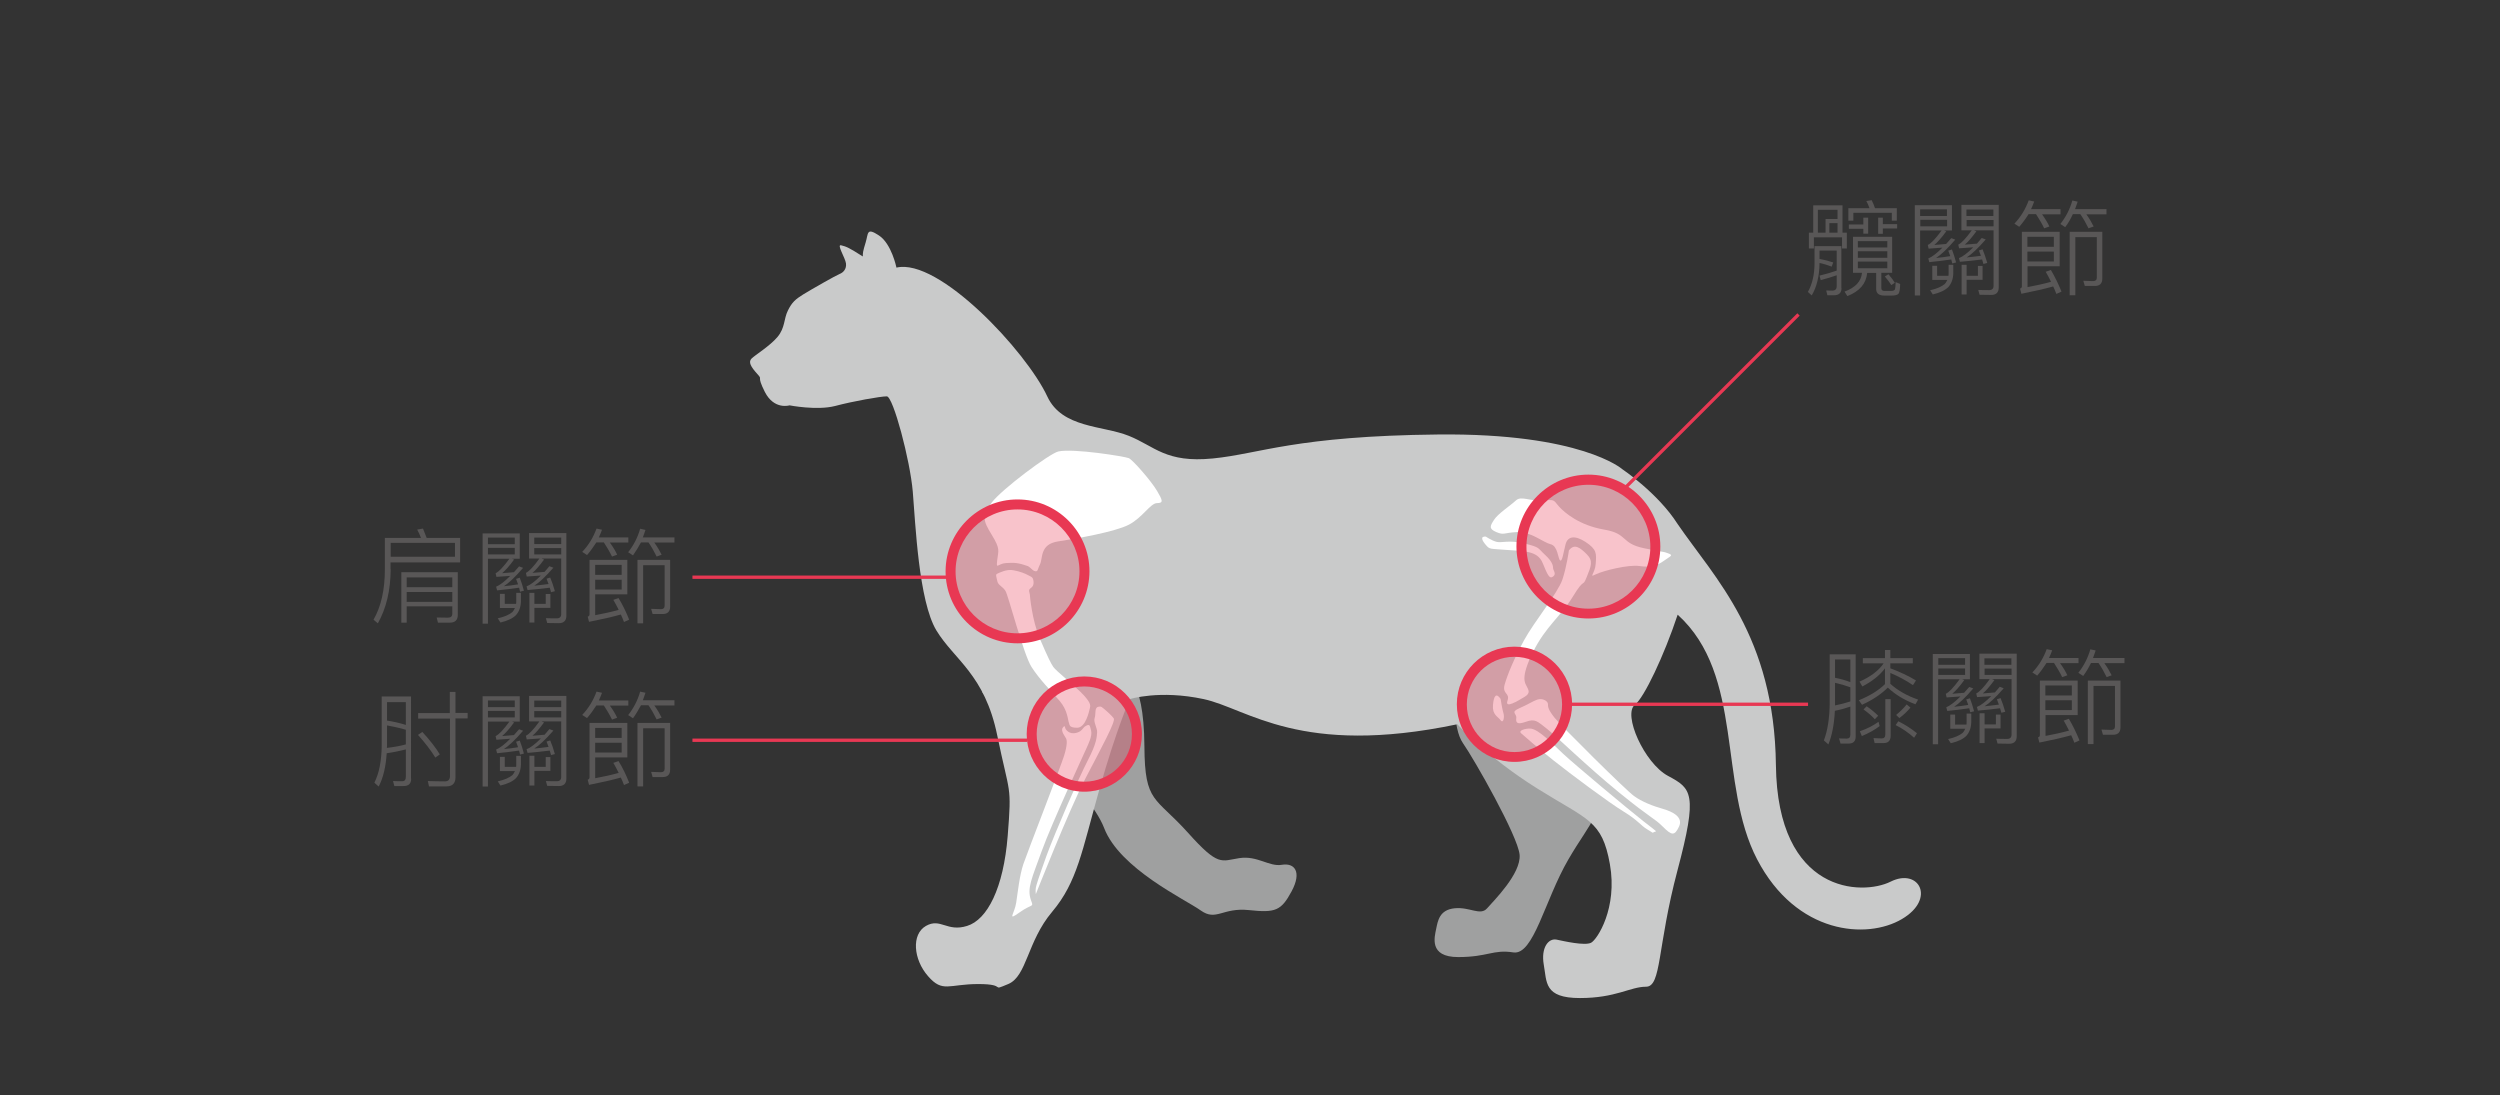 <?xml version="1.0" encoding="utf-8"?>
<!-- Generator: Adobe Illustrator 21.0.0, SVG Export Plug-In . SVG Version: 6.00 Build 0)  -->
<svg version="1.1" id="圖層_1" xmlns="http://www.w3.org/2000/svg" xmlns:xlink="http://www.w3.org/1999/xlink" x="0px" y="0px"
	 viewBox="0 0 1501.2 657.7" style="enable-background:new 0 0 1501.2 657.7;" xml:space="preserve">
<rect x="0" y="0" width="1501.2" height="657.7" fill="#333333" stroke="none"/>
<style type="text/css">
	.st0{fill:#9FA0A0;}
	.st1{fill:#D4E0ED;}
	.st2{fill:#40220F;}
	.st3{fill:url(#SVGID_1_);}
	.st4{fill:#6A3906;}
	.st5{fill:#F8B62D;}
	.st6{fill:#F39800;}
	.st7{fill:#D70051;}
	.st8{fill:#BC002E;}
	.st9{fill:#E83853;}
	.st10{fill:#A48B78;}
	.st11{fill:#C30D23;}
	.st12{fill:#E83828;}
	.st13{fill:#595757;}
	.st14{fill:#898989;}
	.st15{fill:none;stroke:#595757;stroke-width:8;stroke-miterlimit:10;}
	.st16{fill:none;stroke:#898989;stroke-width:8;stroke-miterlimit:10;}
	.st17{fill:none;stroke:#E83828;stroke-width:0.5;stroke-miterlimit:10;}
	.st18{fill:#AB927E;}
	.st19{fill:#DCDDDD;}
	.st20{fill:#EB6102;}
	.st21{fill:#9E846F;}
	.st22{fill:none;stroke:#AB927E;stroke-width:0.75;stroke-miterlimit:10;}
	.st23{fill:none;}
	.st24{fill:#EFEFEF;}
	.st25{fill:#7F4F21;}
	.st26{fill:#864C3A;}
	.st27{fill:#9F6641;}
	.st28{fill:#FFB987;}
	.st29{fill:#DF9A58;}
	.st30{fill:#C9CACA;}
	.st31{fill:#727171;}
	.st32{fill:#3E3A39;}
	.st33{fill:#FFFFFF;}
	.st34{opacity:0.3;fill:#E83853;}
	.st35{fill:#0B5F77;}
	.st36{fill:#FF853A;}
	.st37{fill:#FF7F58;}
	.st38{fill:#FF9672;}
	.st39{fill:url(#SVGID_2_);}
	.st40{opacity:0.5;}
	.st41{fill:none;stroke:#40220F;stroke-miterlimit:10;}
	.st42{fill:#FF6058;}
</style>
<g>
	<g>
		<g>
			<path class="st13" d="M234.6,341.9c-0.1,12.6-2.6,23.3-7.7,32.4l-2.6-2.2c4.5-7.8,6.8-17.9,6.8-30.1v-19h21.7
				c-0.7-1.9-1.5-3.5-2.3-5l3.5-0.6c0.7,1.7,1.4,3.5,2.2,5.6h20.1v14.7h-41.8V341.9z M234.6,326v8.3h38.6V326H234.6z M244.2,373.9
				H241v-30.3h33.9v25.6c0,3.1-1.6,4.7-4.8,4.7H263l-0.8-3.1l6.8,0.1c1.7,0,2.6-0.8,2.6-2.4v-4.4h-27.4V373.9z M271.6,346.7h-27.4
				v5.9h27.4V346.7z M244.2,361.4h27.4v-5.9h-27.4V361.4z"/>
			<path class="st13" d="M312.2,335.5h-4.8l1.3,0.5c-2.9,4-5.4,6.7-7.2,8.2l7.1-0.6c1-1.1,2.1-2.3,3.1-3.5l2.4,0.9
				c-4.7,5.5-8.6,9.1-11.5,11c2.5-0.2,5.3-0.6,8.5-1.1c-0.4-1.2-0.8-2.3-1.2-3.3l2.2-0.7c0.9,2.2,1.7,4.9,2.5,7.8l-2.3,0.6
				c-0.2-0.9-0.4-1.6-0.6-2.4c-4.7,0.7-9.2,1.2-13.2,1.6l-0.6-2.2c2.2-0.9,5-3,8.5-6.5c-3,0.2-5.8,0.4-8.3,0.6l-0.5-2.2
				c2-0.9,4.7-3.8,8.3-8.7H293v39h-3.2v-54.2h22.3V335.5z M309.1,322.8H293v4h16.1V322.8z M293,332.9h16.1V329H293V332.9z
				 M303.1,356.6v6h6.8c0.1-0.5,0.1-0.9,0.1-1.4V356h2.8v5.2c-0.1,3.4-1.1,6.1-3,8.2c-1.9,1.9-5,3.4-9.3,4.4l-1.6-2.5
				c4-0.9,6.9-2.2,8.7-3.7c0.7-0.7,1.2-1.6,1.6-2.5h-9v-8.5H303.1z M325.4,335.5l1.3,0.5c-2.9,3.9-5.2,6.6-7,8l7.3-0.6
				c0.9-1.1,1.9-2.2,2.9-3.4l2.4,0.9c-4.7,5.4-8.6,9-11.5,10.8c2.4-0.2,5.3-0.6,8.6-1c-0.4-1.2-0.8-2.2-1.2-3.2l2.2-0.7
				c1,2.4,1.9,5,2.8,8.2l-2.3,0.6c-0.2-1-0.6-1.9-0.8-2.7c-4.9,0.6-9.3,1.1-13.3,1.4l-0.6-2.2c2.2-0.8,5.1-3,8.6-6.5
				c-3.1,0.2-5.9,0.4-8.5,0.6l-0.5-2.2c1.9-0.9,4.6-3.7,8.1-8.6h-6.2v-15.3h22.4v49.7c0,2.9-1.6,4.4-4.5,4.4c-2.4,0-4.7-0.1-7-0.1
				l-0.8-2.9c2.4,0.1,4.5,0.1,6.6,0.1c1.7,0,2.6-0.9,2.6-2.5v-33.4H325.4z M320.9,356v6.6h6.8v-5.9h2.8v8.3h-9.6v8.8h-3V356H320.9z
				 M337,322.8h-16.2v3.9H337V322.8z M320.8,332.9H337v-3.8h-16.2V332.9z"/>
			<path class="st13" d="M352.5,333.3l-2.9-1.9c3.9-4.1,6.7-8.8,8.6-14l3.3,0.7c-0.6,1.6-1.2,3.1-1.9,4.6h17.7v3.1h-11.1
				c1.9,2.6,3.4,5.1,4.4,7.3l-3.1,1.1c-1.4-2.9-3.1-5.7-4.9-8.5h-4.5C356.3,328.5,354.5,331,352.5,333.3z M377.8,372.1l-3.1,1.4
				c-0.6-1.6-1.2-3.1-1.9-4.5c-5.3,1.5-11.6,2.9-19.1,4.4l-0.8-3.1c0.7-0.2,1.1-0.7,1.1-1.3v-32.8h22.7v20.7h-19.3v12.5
				c4.8-0.9,9.5-1.9,14.1-3.2c-1.1-2.2-2.1-4.2-3.2-6l3.1-1.1C373.9,363.2,376,367.5,377.8,372.1z M373.3,339.2h-15.9v6h15.9V339.2z
				 M357.4,354h15.9v-5.9h-15.9V354z M380.1,333.5l-2.9-1.9c3.3-4.2,5.7-8.8,7.2-14.1l3.2,0.7c-0.5,1.6-1.1,3.1-1.6,4.5H405v3.1
				h-12.1c1.9,2.6,3.3,5.1,4.4,7.3l-3,1.1c-1.4-2.9-3-5.7-4.9-8.5h-4.5C383.3,328.6,381.8,331.1,380.1,333.5z M391.9,368.8l-0.9-3.2
				l5.9,0.2c1.4,0,2.2-0.7,2.2-2.1v-24.3h-12.9v34.9h-3.4v-38.1h19.6v28.1c0,2.9-1.5,4.4-4.4,4.4H391.9z"/>
		</g>
	</g>
	<g>
		<g>
			<path class="st13" d="M1105.8,173c0,2.9-1.6,4.3-4.6,4.3h-3.9l-0.7-2.9c1.3,0.1,2.6,0.1,3.7,0.1c1.7,0,2.6-0.9,2.6-2.6v-6.6
				c-2.9,1-6.1,2-9.6,2.9l-0.7-2.7c3.7-0.9,7.2-1.9,10.3-3v-12h-10.3v5c2.9,0.5,5.6,1.2,8.2,2.1l-0.9,2.5c-2.4-0.9-4.9-1.7-7.3-2.2
				c-0.1,8-1.7,14.5-4.7,19.5l-2.3-2.1c2.6-4.6,4-10.4,4-17.4v-10.1h16.1V173z M1109,139.7v9.5h-2.9v-6.7h-16.9v6.7h-3v-9.5h2.6
				v-16.4h17.6v16.4H1109z M1103.4,126h-11.8v13.7h4.6v-8.2h7.2V126z M1103.4,139.7v-5.7h-4.9v5.7H1103.4z M1136.2,142.2v21.6h-6.5
				v9.2c0,1.1,0.6,1.7,1.9,1.7h4.1c1.2,0,1.9-0.4,2.2-1c0.2-0.9,0.4-2.3,0.4-4.3l2.7,1.1c0,3.1-0.4,5.1-1,5.9
				c-0.6,0.7-2.1,1.1-4.2,1.1h-4.2c-3.4,0-5-1.4-5-4v-9.6h-5.4c-0.6,6.4-4.5,11-11.9,13.9l-1.7-2.7c6.5-2.4,10-6.1,10.5-11.3h-5.4
				v-21.6H1136.2z M1125.9,125h13.1v7.5h-3v-4.7h-23.1v4.7h-3V125h12.7c-0.6-1.6-1.2-3.1-1.9-4.3l3.2-0.5
				C1124.6,121.6,1125.3,123.2,1125.9,125z M1118.9,134.7v-4h2.9v9.6h-2.9v-2.9h-8.7v-2.6H1118.9z M1133.3,148.6v-3.8h-17.7v3.8
				H1133.3z M1133.3,154.8v-3.9h-17.7v3.9H1133.3z M1133.3,157.1h-17.7v4h17.7V157.1z M1130.6,130.7v3.9h8.6v2.6h-8.6v3.2h-2.8v-9.7
				H1130.6z M1137.8,169.8l-2.1,1.4c-1-1.6-2.3-3.3-3.9-5.2l2.2-1.3C1135.7,166.7,1137,168.4,1137.8,169.8z"/>
			<path class="st13" d="M1172.2,138.4h-4.8l1.3,0.5c-2.9,4-5.4,6.7-7.2,8.2l7.1-0.6c1-1.1,2.1-2.3,3.1-3.5l2.4,0.9
				c-4.7,5.5-8.6,9.1-11.5,11c2.5-0.2,5.3-0.6,8.5-1.1c-0.4-1.2-0.8-2.3-1.2-3.3l2.2-0.7c0.9,2.2,1.7,4.9,2.5,7.8l-2.3,0.6
				c-0.2-0.9-0.4-1.6-0.6-2.4c-4.7,0.7-9.2,1.2-13.2,1.6l-0.6-2.2c2.2-0.9,5-3,8.5-6.5c-3,0.2-5.8,0.4-8.3,0.6l-0.5-2.2
				c2-0.9,4.7-3.8,8.3-8.7h-12.9v39h-3.2v-54.2h22.3V138.4z M1169.1,125.7h-16.1v4h16.1V125.7z M1153.1,135.9h16.1V132h-16.1V135.9z
				 M1163.2,159.6v6h6.8c0.1-0.5,0.1-0.9,0.1-1.4V159h2.8v5.2c-0.1,3.4-1.1,6.1-3,8.2c-1.9,1.9-5,3.4-9.3,4.4l-1.6-2.5
				c4-0.9,6.9-2.2,8.7-3.7c0.7-0.7,1.2-1.6,1.6-2.5h-9v-8.5H1163.2z M1185.5,138.4l1.3,0.5c-2.9,3.9-5.2,6.6-7,8l7.3-0.6
				c0.9-1.1,1.9-2.2,2.9-3.4l2.4,0.9c-4.7,5.4-8.6,9-11.5,10.8c2.4-0.2,5.3-0.6,8.6-1c-0.4-1.2-0.8-2.2-1.2-3.2l2.2-0.7
				c1,2.4,1.9,5,2.8,8.2l-2.3,0.6c-0.2-1-0.6-1.9-0.8-2.7c-4.9,0.6-9.3,1.1-13.3,1.4l-0.6-2.2c2.2-0.8,5.1-3,8.6-6.5
				c-3.1,0.2-5.9,0.4-8.5,0.6l-0.5-2.2c1.9-0.9,4.6-3.7,8.1-8.6h-6.2v-15.3h22.4v49.7c0,2.9-1.6,4.4-4.5,4.4c-2.4,0-4.7-0.1-7-0.1
				l-0.8-2.9c2.4,0.1,4.5,0.1,6.6,0.1c1.7,0,2.6-0.9,2.6-2.5v-33.4H1185.5z M1180.9,159v6.6h6.8v-5.9h2.8v8.3h-9.6v8.8h-3V159
				H1180.9z M1197,125.8h-16.2v3.9h16.2V125.8z M1180.9,135.9h16.2v-3.8h-16.2V135.9z"/>
			<path class="st13" d="M1212.5,136.2l-2.9-1.9c3.9-4.1,6.7-8.8,8.6-14l3.3,0.7c-0.6,1.6-1.2,3.1-1.9,4.6h17.7v3.1h-11.1
				c1.9,2.6,3.4,5.1,4.4,7.3l-3.1,1.1c-1.4-2.9-3.1-5.7-4.9-8.5h-4.5C1216.3,131.5,1214.5,133.9,1212.5,136.2z M1237.9,175.1
				l-3.1,1.4c-0.6-1.6-1.2-3.1-1.9-4.5c-5.3,1.5-11.6,2.9-19.1,4.4l-0.8-3.1c0.7-0.2,1.1-0.7,1.1-1.3v-32.8h22.7v20.7h-19.3v12.5
				c4.8-0.9,9.5-1.9,14.1-3.2c-1.1-2.2-2.1-4.2-3.2-6l3.1-1.1C1233.9,166.1,1236,170.5,1237.9,175.1z M1233.3,142.2h-15.9v6h15.9
				V142.2z M1217.4,157h15.9v-5.9h-15.9V157z M1240.1,136.4l-2.9-1.9c3.3-4.2,5.7-8.8,7.2-14.1l3.2,0.7c-0.5,1.6-1.1,3.1-1.6,4.5
				h18.9v3.1h-12.1c1.9,2.6,3.3,5.1,4.4,7.3l-3.1,1.1c-1.4-2.9-3-5.7-4.9-8.5h-4.5C1243.4,131.5,1241.9,134.1,1240.1,136.4z
				 M1251.9,171.8l-0.9-3.2l5.9,0.2c1.4,0,2.2-0.7,2.2-2.1v-24.3h-12.9v34.9h-3.4v-38.1h19.6v28.1c0,2.9-1.5,4.4-4.4,4.4H1251.9z"/>
		</g>
	</g>
	<g>
		<path class="st0" d="M873.8,414.2c0,0-1.9,22.7,4.7,32.1c6.6,9.4,33,55.7,34,67c0.9,11.3-15.4,27.4-19.5,32.1s-10.3-0.9-19.5,0
			s-10.1,7.6-11.1,12.3c-0.9,4.7-4.7,17,13.2,17c17.9,0,20.9-4.7,33.1-2.8c12.2,1.9,18.8-31.2,33-55.7
			c14.2-24.5,22.7-28.1,13.2-47.1c-9.4-19-9.4-54.9-9.4-54.9H873.8z"/>
		<path class="st0" d="M589.7,415.5c15,16.6,63.9,57.2,73.3,81.7c9.4,24.5,48.6,42.8,58,49.5s13-1.9,29-0.2
			c15.9,1.7,19.3,0.4,25.6-11.3c6.3-11.8,1.7-17.2-5.9-15.9s-14.7-5.7-25.6-4c-10.9,1.7-12.4,5.2-30.6-15.1
			c-19.8-22.1-26.1-17.7-26.3-51.9c-0.3-44.2-12.6-42.4-12.6-42.4L589.7,415.5z"/>
		<path class="st30" d="M1135.3,529.4c-17,8.5-68,7.6-68.9-70c-0.9-77.5-36.8-112.3-59-144.7v0c-11.8-18.6-33.3-33-33.3-33
			s-24.5-21.7-110.5-20.8c-85.9,0.9-107,11.6-135.3,14.4c-28.3,2.8-34.8-7.3-50.5-13.6c-15.7-6.3-40-4.5-48.9-23.6
			c-12.6-27.1-65.2-83.4-90.6-77.4c0,0-2.9-14.3-10.5-19.3s-6.3-1.3-8,4.2c-1.7,5.5-1.7,6.3-1.7,8.4c-9.2-5.9-10.1-5.9-13-6.7
			c-2.9-0.8,2.5,7.6,2.9,10.9c0.4,3.4-1.7,5.5-3.8,6.3c-2.1,0.8-17.2,9.4-21.9,12.3c-4.6,2.9-6.7,4.6-9.2,9.7
			c-2.5,5-1.6,10.3-6.2,15.8c-4.6,5.5-13.5,10.9-15.6,13c-2.1,2.1-0.4,5,3.4,9.2c3.8,4.2-0.9,0,4.6,10.9c5.6,10.9,14.8,8,14.8,8
			s16.4,3.2,27.3,0.4c10.9-2.9,27.3-5.8,31.1-5.8s14,38.3,15.6,57.2s3.5,65.7,14.2,83.4c10.7,17.6,29,26.4,36.5,62.9
			s8.8,29,6.3,60.4c-2.5,31.5-12.3,50.4-24.4,54.1c-12.1,3.8-15.9-5-24.7,0c-8.8,5-7.6,20.1,1.3,30.2c8.8,10.1,12.3,4.7,30.2,4.7
			c17.9,0,6.6,4.7,17.9,0c11.3-4.7,11.3-25.5,26.4-43.4c15.1-17.9,17.9-36.5,28.3-73.3c10.4-36.8,18.3-54.4,18.3-54.4
			s17.9-5.7,44.4,0c26.4,5.7,57.9,34.9,152.3,15.1c0,0,17.9,19.8,48.2,38.7c30.2,18.9,38.7,18.9,43.4,45.3
			c4.7,26.4-7.6,45.3-11.3,47.2c-3.8,1.9-16.1-0.9-20.8-1.9c-4.7-0.9-9.4,4.7-7.6,15.1c1.9,10.4,0,20,21.7,20s30.2-6.8,39.7-6.8
			c9.4,0,6.6-23.6,18.9-69.9c12.3-46.3,8.5-49.1-5.7-56.7c-14.2-7.6-27.4-37.1-19.8-42.8c5.4-4.1,17.4-29.3,25.6-54v0
			c40.1,36.3,24.1,101.6,47.7,146.9c23.6,45.3,66.1,48.2,86.9,35.9C1162.7,539.8,1152.3,520.9,1135.3,529.4z"/>
	</g>
	<g>
		<path class="st33" d="M635.5,271.1c-5.2,1.2-34,22.7-40,30.7s-5.3,10.7,0,19.3c5.3,8.7,4,9.3,3.3,15.3s0.3,2,5.3,1.7
			c5-0.3,7.4-0.2,13,1.8c1.3,0.5,3,2.6,3.8,2.9c2.6,1,2-0.9,3.5-3.7c2-3.7-0.3-12.3,11-14c11.3-1.7,34-5.7,42.4-10
			c8.3-4.3,13-13,17-13s3.3-1.7,0-7.3c-3.3-5.7-14.6-18.7-17-19.7S644.5,269.1,635.5,271.1z"/>
		<path class="st33" d="M598.8,344.5c1.6-0.7,5.6-2.8,9.6-2.1s7.2,2,8.8,2.9s2.6,1.1,3,2.1s0.8,2.9,0,4.4s-2.6,1.6-2.2,3.4
			s0.4,1.8,0.4,1.8s1.1,15.2,6.2,27s6.4,14.2,7.9,16.5s14,12.2,18.4,17.1s3.9,6.2,3.5,7.8s-2.4,11.6-7.6,11.6s-4.4-1.9-5-3.2
			s-0.6-7.2-5.5-12.9s-12.1-12.9-16.9-20.4s-13.9-42.8-15.6-45.6s-4.4-3.4-4.9-5.8S597.6,344.9,598.8,344.5z"/>
		<path class="st33" d="M639.5,436.6c0.2,1.7,2.7,4.5,6.7,3.5s3.7-3.2,6-4.3c2.3-1.2,2.2-0.1,3,3c0.8,3.1-1.7,8-2.7,10.3
			c-1,2.3-20.9,45.1-27.1,62.3c-5.7,15.9-8.9,22-6.3,29.2c1.7,4.6,0.8,1.8-6.9,7.3c-7.7,5.5-3,0.8-2-5.8s2-16.3,4.3-23.2
			c2.3-6.8,22.5-58.7,24.5-65.2s1.7-9.1,1.2-10.2s-3.4-4.5-2.1-6.4S639.5,436.6,639.5,436.6z"/>
		<path class="st33" d="M658.8,424.7c-1.5,1.2-0.7,4-1.5,6.5s1.7,6,1.5,8.6s-0.2,6.4-5.5,16.6s-19.5,42.8-24.8,57.2
			c-5.2,14.5-6.2,17.8-6.5,19.5s0,3.8,0,3.8s20-50.7,29.8-69.5s18.2-34.2,17-36s-6-6-7.2-6.8S658.8,424.7,658.8,424.7z"/>
		<path class="st33" d="M942.1,330.5c3.3-4.3,6.7-1.7,10.7,2.3s2.7,7,0,13.7s-1-0.3-8.3,11.7c-7.3,12-16.3,17.8-24,33.4
			c-7.7,15.6-4.7,18.5-3.7,20.6c1,2.1,2.5,4-1.4,6.3s-11.9,7.3-10.2,2.3c1.7-5-3.3-3.7-1.7-9.7c1.7-6,5.7-15.7,11.7-26.7
			s20.3-28.4,23-36.4C940.8,340.1,942.1,330.5,942.1,330.5z"/>
		<path class="st33" d="M923.1,420.1c-2.8,1-5.3,2.8-10.8,5.2c-5.5,2.4-1.5,3.1-1.8,5.8c-0.3,2.7,0.2,4.3,5.8,2.3
			c5.5-2,6.9-0.2,12.2,3.9c5.3,4.1,24.7,23.1,44,38.8c19.3,15.7,20.7,15,26,20.3c5.3,5.3,7,5.7,9.7,0c2.7-5.7-3.7-9-9.7-10.7
			c-6-1.7-12.7-4.3-17.3-7.7c-4.7-3.3-43.7-42-47.7-47s-4-6.7-4-8.3C929.5,421.1,926.4,419,923.1,420.1z"/>
		<path class="st33" d="M919,437.5c-2.3-0.2-7.8,1-5.5,2.9c2.2,1.9,8.5,7.6,19.2,16.1s33.5,25.5,42.2,30.8s10.2,8.3,14.2,10.7
			c4,2.3,2.8,2.3,4.2,1.6c1.5-0.7,2.8,0.8-6.5-6.5s-41.5-34.2-48.2-40.5S923.8,437.8,919,437.5z"/>
		<path class="st33" d="M901.1,419.7c-2.6-3.8-4.1-2.2-4.6,3.7c-0.5,5.8,2.9,6.8,4.6,9.1c1.7,2.3,2.4-2.2,1.7-4.2
			S901.1,419.7,901.1,419.7z"/>
		<path class="st33" d="M940.1,326.8c-1.4,5.4-2,10.7-3.3,9.7s-1.3-8.7-5.7-9.7c-4.3-1-11.9-7.7-20.1-7.3s-7.8,2-12.5,0
			c-4.7-2-3.7-3.7-1.4-7.3c2.3-3.7,10-8.7,13.2-11.7s8.5,0.7,16.2,0c7.7-0.7,6.3,0,9.7,3.7c3.3,3.7,12.3,11.3,27,13.8
			c14.7,2.5,9.7,8.2,24,11.2c14.3,3,10.7,1.7,14.3,3c3.7,1.3,1.7,1.6-2.3,4.5s-8,4.2-14.7,3.2c-6.7-1-21.8,2.8-26.3,5
			s-0.4-0.4,0-6.4s0.9-8.5-6.3-13.2C945.6,321.3,941.4,322,940.1,326.8z"/>
		<path class="st33" d="M892.2,322.2c-3.4-0.2-2.4,2.2,0,5s2.3,2.2,12.2,3s18.8,0.2,21.9,7.8c3.1,7.5,4.1,9.8,6.3,8.2s0-3.8,0-5
			s-0.2-3.8-4.8-8s-2.8-4.5-12.2-6.8s-13.8-0.3-16.8-1C895.8,324.7,892.2,322.2,892.2,322.2z"/>
	</g>
	<circle class="st34" cx="611" cy="343.1" r="40.2"/>
	<g>
		<path class="st9" d="M611,386.3c-23.8,0-43.2-19.4-43.2-43.2c0-23.8,19.4-43.2,43.2-43.2c23.8,0,43.2,19.4,43.2,43.2
			C654.1,366.9,634.8,386.3,611,386.3z M611,305.9c-20.5,0-37.2,16.7-37.2,37.2s16.7,37.2,37.2,37.2s37.2-16.7,37.2-37.2
			S631.5,305.9,611,305.9z"/>
	</g>
	<circle class="st34" cx="953.8" cy="328.2" r="40.2"/>
	<g>
		<path class="st9" d="M953.8,371.4c-23.8,0-43.2-19.4-43.2-43.2c0-23.8,19.4-43.2,43.2-43.2c23.8,0,43.2,19.4,43.2,43.2
			C997,352,977.6,371.4,953.8,371.4z M953.8,291.1c-20.5,0-37.2,16.7-37.2,37.2s16.7,37.2,37.2,37.2s37.2-16.7,37.2-37.2
			S974.3,291.1,953.8,291.1z"/>
	</g>
	<circle class="st34" cx="651.1" cy="440.8" r="31.6"/>
	<g>
		<path class="st9" d="M651.1,475.4c-19.1,0-34.6-15.5-34.6-34.6s15.5-34.6,34.6-34.6s34.6,15.5,34.6,34.6S670.2,475.4,651.1,475.4z
			 M651.1,412.2c-15.8,0-28.6,12.8-28.6,28.6s12.8,28.6,28.6,28.6s28.6-12.8,28.6-28.6S666.9,412.2,651.1,412.2z"/>
	</g>
	<circle class="st34" cx="909.4" cy="422.9" r="31.6"/>
	<g>
		<path class="st9" d="M909.4,457.5c-19.1,0-34.6-15.5-34.6-34.6s15.5-34.6,34.6-34.6s34.6,15.5,34.6,34.6S928.4,457.5,909.4,457.5z
			 M909.4,394.4c-15.8,0-28.6,12.8-28.6,28.6s12.8,28.6,28.6,28.6s28.6-12.8,28.6-28.6S925.1,394.4,909.4,394.4z"/>
	</g>
	<g>
		<rect x="415.8" y="345.6" class="st9" width="155" height="2"/>
	</g>
	<g>
		<g>
			<path class="st13" d="M246.9,467.6c0,2.9-1.5,4.4-4.5,4.4h-5.6l-0.8-3c1.9,0.1,3.7,0.1,5.5,0.1c1.5,0,2.2-0.9,2.2-2.7v-16.4
				c-3.5,0.9-7.3,1.7-11.5,2.3c-0.5,8.1-2.1,14.8-4.8,20l-2.6-2.3c2.9-5.8,4.3-13.2,4.4-22.2v-29.6h17.6V467.6z M243.7,447v-8.8
				c-3.7-1.1-7.5-1.9-11.3-2.6v12.1c0,0.4-0.1,0.9-0.1,1.4C236.7,448.6,240.4,447.9,243.7,447z M243.7,435.3v-13.7h-11.3v11.1
				C236.4,433.3,240.1,434.2,243.7,435.3z M264.1,453l-2.7,1.9c-2.7-4.4-6.2-8.9-10.4-13.6l2.6-1.8C258.2,444.5,261.7,449,264.1,453
				z M270.1,428.1v-12.6h3.4v12.6h7.3v3.3h-7.3v35.4c0,3.5-1.8,5.4-5.3,5.4h-10.6l-0.7-3.2c3.6,0.1,7,0.2,10.2,0.2
				c2.1,0,3.1-1.1,3.1-3.2v-34.5h-19.1v-3.3H270.1z"/>
			<path class="st13" d="M312.2,433.3h-4.8l1.3,0.5c-2.9,4-5.4,6.7-7.2,8.2l7.1-0.6c1-1.1,2.1-2.3,3.1-3.5l2.4,0.9
				c-4.7,5.5-8.6,9.1-11.5,11c2.5-0.2,5.3-0.6,8.5-1.1c-0.4-1.2-0.8-2.3-1.2-3.3l2.2-0.7c0.9,2.2,1.7,4.9,2.5,7.8l-2.3,0.6
				c-0.2-0.9-0.4-1.6-0.6-2.4c-4.7,0.7-9.2,1.2-13.2,1.6l-0.6-2.2c2.2-0.9,5-3,8.5-6.5c-3,0.2-5.8,0.4-8.3,0.6l-0.5-2.2
				c2-0.9,4.7-3.8,8.3-8.7H293v39h-3.2v-54.2h22.3V433.3z M309.1,420.6H293v4h16.1V420.6z M293,430.8h16.1v-3.9H293V430.8z
				 M303.1,454.5v6h6.8c0.1-0.5,0.1-0.9,0.1-1.4v-5.2h2.8v5.2c-0.1,3.4-1.1,6.1-3,8.2c-1.9,1.9-5,3.4-9.3,4.4l-1.6-2.5
				c4-0.9,6.9-2.2,8.7-3.7c0.7-0.7,1.2-1.6,1.6-2.5h-9v-8.5H303.1z M325.4,433.3l1.3,0.5c-2.9,3.9-5.2,6.6-7,8l7.3-0.6
				c0.9-1.1,1.9-2.2,2.9-3.4l2.4,0.9c-4.7,5.4-8.6,9-11.5,10.8c2.4-0.2,5.3-0.6,8.6-1c-0.4-1.2-0.8-2.2-1.2-3.2l2.2-0.7
				c1,2.4,1.9,5,2.8,8.2l-2.3,0.6c-0.2-1-0.6-1.9-0.8-2.7c-4.9,0.6-9.3,1.1-13.3,1.4l-0.6-2.2c2.2-0.8,5.1-3,8.6-6.5
				c-3.1,0.2-5.9,0.4-8.5,0.6l-0.5-2.2c1.9-0.9,4.6-3.7,8.1-8.6h-6.2v-15.3h22.4v49.7c0,2.9-1.6,4.4-4.5,4.4c-2.4,0-4.7-0.1-7-0.1
				l-0.8-2.9c2.4,0.1,4.5,0.1,6.6,0.1c1.7,0,2.6-0.9,2.6-2.5v-33.4H325.4z M320.9,453.9v6.6h6.8v-5.9h2.8v8.3h-9.6v8.8h-3v-17.9
				H320.9z M337,420.7h-16.2v3.9H337V420.7z M320.8,430.8H337V427h-16.2V430.8z"/>
			<path class="st13" d="M352.5,431.2l-2.9-1.9c3.9-4.1,6.7-8.8,8.6-14l3.3,0.7c-0.6,1.6-1.2,3.1-1.9,4.6h17.7v3.1h-11.1
				c1.9,2.6,3.4,5.1,4.4,7.3l-3.1,1.1c-1.4-2.9-3.1-5.7-4.9-8.5h-4.5C356.3,426.4,354.5,428.9,352.5,431.2z M377.8,470l-3.1,1.4
				c-0.6-1.6-1.2-3.1-1.9-4.5c-5.3,1.5-11.6,2.9-19.1,4.4l-0.8-3.1c0.7-0.2,1.1-0.7,1.1-1.3v-32.8h22.7v20.7h-19.3v12.5
				c4.8-0.9,9.5-1.9,14.1-3.2c-1.1-2.2-2.1-4.2-3.2-6l3.1-1.1C373.9,461,376,465.4,377.8,470z M373.3,437.1h-15.9v6h15.9V437.1z
				 M357.4,451.9h15.9V446h-15.9V451.9z M380.1,431.3l-2.9-1.9c3.3-4.2,5.7-8.8,7.2-14.1l3.2,0.7c-0.5,1.6-1.1,3.1-1.6,4.5H405v3.1
				h-12.1c1.9,2.6,3.3,5.1,4.4,7.3l-3,1.1c-1.4-2.9-3-5.7-4.9-8.5h-4.5C383.3,426.4,381.8,429,380.1,431.3z M391.9,466.7l-0.9-3.2
				l5.9,0.2c1.4,0,2.2-0.7,2.2-2.1v-24.3h-12.9v34.9h-3.4v-38.1h19.6v28.1c0,2.9-1.5,4.4-4.4,4.4H391.9z"/>
		</g>
	</g>
	<g>
		<g>
			<path class="st13" d="M1114.3,442.2c0,2.9-1.4,4.3-4.2,4.3h-4.9l-0.9-3.1c1.7,0.1,3.2,0.1,4.7,0.1c1.4,0,2.1-0.8,2.1-2.4v-16.8
				c-2.9,1-6,1.9-9.3,2.5c-0.4,8.1-1.7,14.9-3.9,20.2l-2.7-2.4c2.2-5.8,3.4-13.1,3.5-22.1v-29.6h15.6V442.2z M1111.1,409.6v-13.6
				h-9.2V407C1105.1,407.6,1108.2,408.5,1111.1,409.6z M1111.1,421.2v-8.5c-3-1.1-6.1-2-9.2-2.7v13.6
				C1105.3,422.9,1108.4,422.1,1111.1,421.2z M1135.1,410.6c4.4,4,10,7.2,16.7,9.5l-1.6,2.8c-6.5-2.4-12-5.7-16.6-10
				c-4.2,4.1-9.3,7.5-15.5,10.3l-1.9-2.7c6.6-2.7,11.8-5.9,15.7-9.7v-9.5c-3.2,4.3-7.8,7.9-13.6,10.9l-1.7-2.9
				c6.6-2.9,11.4-6.5,14.5-11h-12.5v-3.1h13.3v-4.9h3.2v4.9h13.5v3.1h-13.5v3c5.6,2.1,10.8,4.5,15.4,7.3l-1.8,2.8
				c-4.5-3-9-5.4-13.6-7.3V410.6z M1128.7,436c-2.9,2.2-6.4,4.2-10.7,6l-1.2-2.9c4.4-1.5,8.1-3.4,11.2-5.7L1128.7,436z
				 M1127.8,429.8l-2,2.1c-1.7-1.9-4-3.9-6.8-5.9l1.9-1.9C1123.7,426,1125.9,427.9,1127.8,429.8z M1125.7,446.3l-0.7-3.1
				c1.7,0.1,3.4,0.2,5,0.2c1.4,0,2.1-0.8,2.1-2.4v-21.2h3.2v22c0,2.9-1.4,4.4-4.2,4.4H1125.7z M1151.1,440.3l-1.7,2.7
				c-3.6-3.2-7.3-5.7-11.1-7.6l1.6-2.3C1143.9,435.1,1147.7,437.5,1151.1,440.3z M1147.2,424.9c-2.1,2.5-4.4,4.6-6.7,6.3l-1.9-1.9
				c2.4-2,4.5-4,6.3-6.3L1147.2,424.9z"/>
			<path class="st13" d="M1183,407.9h-4.8l1.3,0.5c-2.9,4-5.4,6.7-7.2,8.2l7.1-0.6c1-1.1,2.1-2.3,3.1-3.5l2.4,0.9
				c-4.7,5.5-8.6,9.1-11.5,11c2.5-0.2,5.3-0.6,8.5-1.1c-0.4-1.2-0.8-2.3-1.2-3.3l2.2-0.7c0.9,2.2,1.7,4.9,2.5,7.8l-2.3,0.6
				c-0.2-0.9-0.4-1.6-0.6-2.4c-4.7,0.7-9.2,1.2-13.2,1.6l-0.6-2.2c2.2-0.9,5-3,8.5-6.5c-3,0.2-5.8,0.4-8.3,0.6l-0.5-2.2
				c2-0.9,4.7-3.8,8.3-8.7h-12.9v39h-3.2v-54.2h22.3V407.9z M1180,395.2h-16.1v4h16.1V395.2z M1163.9,405.3h16.1v-3.9h-16.1V405.3z
				 M1174,429.1v6h6.8c0.1-0.5,0.1-0.9,0.1-1.4v-5.2h2.8v5.2c-0.1,3.4-1.1,6.1-3,8.2c-1.9,1.9-5,3.4-9.3,4.4l-1.6-2.5
				c4-0.9,6.9-2.2,8.7-3.7c0.7-0.7,1.2-1.6,1.6-2.5h-9v-8.5H1174z M1196.3,407.9l1.3,0.5c-2.9,3.9-5.2,6.6-7,8l7.3-0.6
				c0.9-1.1,1.9-2.2,2.9-3.4l2.4,0.9c-4.7,5.4-8.6,9-11.5,10.8c2.4-0.2,5.3-0.6,8.6-1c-0.4-1.2-0.8-2.2-1.2-3.2l2.2-0.7
				c1,2.4,1.9,5,2.8,8.2l-2.3,0.6c-0.2-1-0.6-1.9-0.8-2.7c-4.9,0.6-9.3,1.1-13.3,1.4l-0.6-2.2c2.2-0.8,5.1-3,8.6-6.5
				c-3.1,0.2-5.9,0.4-8.5,0.6l-0.5-2.2c1.9-0.9,4.6-3.7,8.1-8.6h-6.2v-15.3h22.4v49.7c0,2.9-1.6,4.4-4.5,4.4c-2.4,0-4.7-0.1-7-0.1
				l-0.8-2.9c2.4,0.1,4.5,0.1,6.6,0.1c1.7,0,2.6-0.9,2.6-2.5v-33.4H1196.3z M1191.7,428.4v6.6h6.8v-5.9h2.8v8.3h-9.6v8.8h-3v-17.9
				H1191.7z M1207.8,395.3h-16.2v3.9h16.2V395.3z M1191.7,405.3h16.2v-3.8h-16.2V405.3z"/>
			<path class="st13" d="M1223.3,405.7l-2.9-1.9c3.9-4.1,6.7-8.8,8.6-14l3.3,0.7c-0.6,1.6-1.2,3.1-1.9,4.6h17.7v3.1h-11.1
				c1.9,2.6,3.4,5.1,4.4,7.3l-3.1,1.1c-1.4-2.9-3.1-5.7-4.9-8.5h-4.5C1227.1,400.9,1225.3,403.4,1223.3,405.7z M1248.7,444.6
				l-3.1,1.4c-0.6-1.6-1.2-3.1-1.9-4.5c-5.3,1.5-11.6,2.9-19.1,4.4l-0.8-3.1c0.7-0.2,1.1-0.7,1.1-1.3v-32.8h22.7v20.7h-19.3v12.5
				c4.8-0.9,9.5-1.9,14.1-3.2c-1.1-2.2-2.1-4.2-3.2-6l3.1-1.1C1244.7,435.6,1246.8,440,1248.7,444.6z M1244.1,411.6h-15.9v6h15.9
				V411.6z M1228.2,426.4h15.9v-5.9h-15.9V426.4z M1250.9,405.9l-2.9-1.9c3.3-4.2,5.7-8.8,7.2-14.1l3.2,0.7
				c-0.5,1.6-1.1,3.1-1.6,4.5h18.9v3.1h-12.1c1.9,2.6,3.3,5.1,4.4,7.3l-3,1.1c-1.4-2.9-3-5.7-4.9-8.5h-4.5
				C1254.2,401,1252.7,403.5,1250.9,405.9z M1262.8,441.3l-0.9-3.2l5.9,0.2c1.4,0,2.2-0.7,2.2-2.1v-24.3h-12.9v34.9h-3.4v-38.1h19.6
				v28.1c0,2.9-1.5,4.4-4.4,4.4H1262.8z"/>
		</g>
	</g>
	<g>
		<rect x="415.8" y="443.5" class="st9" width="201" height="2"/>
	</g>
	<g>
		<rect x="940.9" y="421.9" class="st9" width="144.8" height="2"/>
	</g>
	<g>
		
			<rect x="953" y="240.4" transform="matrix(0.707 -0.707 0.707 0.707 130.257 797.196)" class="st9" width="148.9" height="2"/>
	</g>
</g>
</svg>
